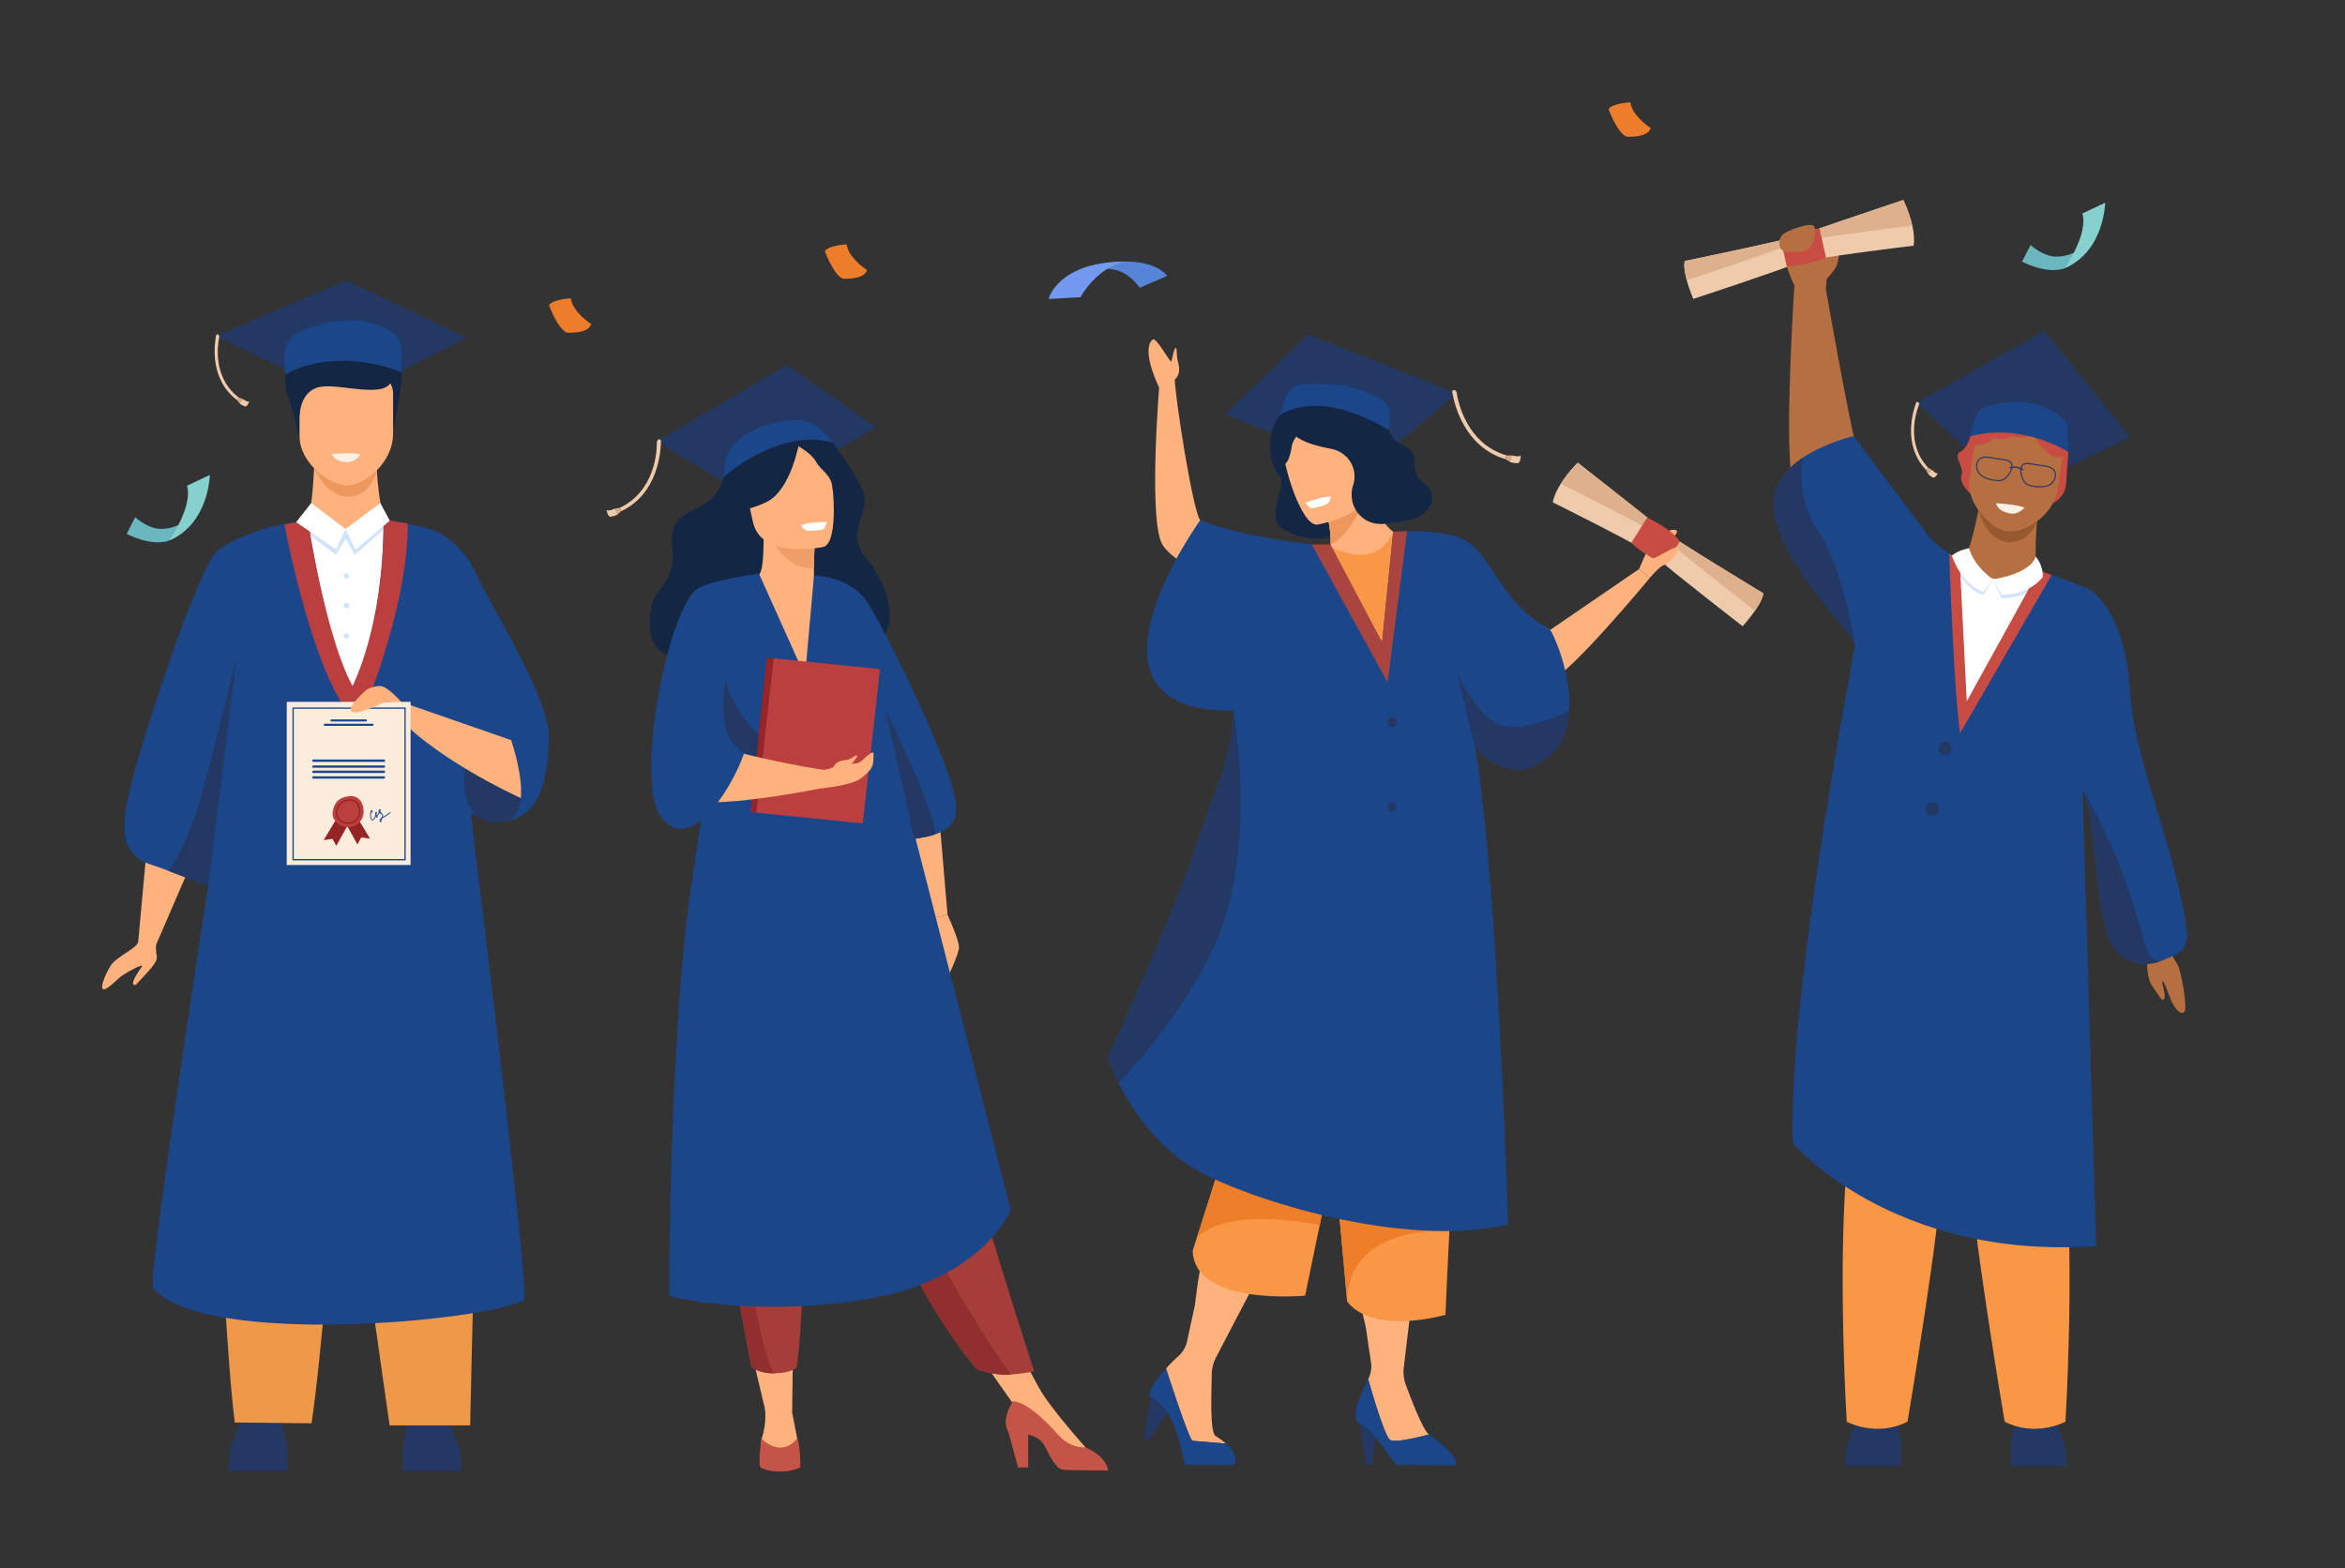 <?xml version="1.0" encoding="utf-8"?>
<!-- Generator: Adobe Illustrator 22.1.0, SVG Export Plug-In . SVG Version: 6.00 Build 0)  -->
<svg version="1.1" id="Слой_1" xmlns="http://www.w3.org/2000/svg" xmlns:xlink="http://www.w3.org/1999/xlink" x="0px" y="0px"
	 viewBox="0 0 1866.19 1248.12" style="enable-background:new 0 0 1866.19 1248.12;" xml:space="preserve">
<rect x="0" y="0" width="1866.19" height="1248.12" fill="#333333" stroke="none"/>
<g>
	<g>
		<g>
			<polygon style="fill:#FFB27D;" points="119.5,645.69 109.96,749.97 124.14,752.18 164.24,659.39 			"/>
			<path style="fill:#FFB27D;" d="M125.98,741.44c0,0-3.29,10.92-1.24,19.05c1.37,5.42-7.06,12.87-16.38,23.17
				c-0.94,1.04-2.68-0.01-2.48-1.39c0.11-0.72,0.33-1.58,0.76-2.56c1.69-3.92,6.53-10.72,6.53-10.72
				c-0.39-1.53-10.32,3.83-15.93,7.54c-3.26,2.16-12.68,12.34-15.19,10.82c-2.51-1.52,1.55-11.31,5.91-18.53
				c4.36-7.21,20.05-13.31,22.01-18.84C111.93,744.44,125.98,741.44,125.98,741.44z"/>
			<polygon style="fill:#233862;" points="171.77,267.5 275.6,223.22 371.33,268.88 275.6,317.46 			"/>
			<g>
				<g>
					<path style="fill:#EFCBAB;" d="M188.57,318.38l1.48-1.96c-20.91-15.73-16.85-42.02-15.59-48.04c0.16-0.77-0.15-1.56-0.79-2.02
						l0,0c-0.64-0.46-1.54-0.1-1.7,0.68C170.59,274.05,166.76,301.97,188.57,318.38z"/>
				</g>
				<polygon style="fill:#D8A987;" points="190.05,316.41 193.17,317.58 190.56,320.92 188.57,318.38 				"/>
				<path style="fill:#EFCBAB;" d="M193.17,317.58c0,0,3.87,2.81,5.23,1.95c0,0-1.26,3.69-3.16,4.07c0,0-3.51-1.18-4.69-2.68
					L193.17,317.58z"/>
			</g>
			<polygon style="fill:#FFB27D;" points="238.87,1058.86 231.83,1088.49 222.48,1127.79 193.27,1127.79 191.53,1090.15 
				190.19,1061.11 			"/>
			<path style="fill:#233862;" d="M181.72,1170.96c0,0,0-14.3,2.04-19.06c2.04-4.76,9.51-24.12,9.51-24.12h29.21
				c0,0,5.43,17.66,5.77,23.44c0.34,5.77,0,19.74,0,19.74H181.72z"/>
			<path style="fill:#233862;" d="M367.18,1170.96c0,0,0-14.3-2.04-19.06c-2.04-4.76-9.51-24.12-9.51-24.12h-29.21
				c0,0-5.43,17.66-5.77,23.44c-0.34,5.77,0,19.74,0,19.74H367.18z"/>
			<path style="fill:#FFB27D;" d="M250.16,368.33c0,0-1.03,31.84-5.1,46.11l-32.26,69.53l71.38,98.83l50.05-127.69l-28.96-40.01
				c0,0-8.74-42.69-4.16-58.49C305.69,340.82,250.16,368.33,250.16,368.33z"/>
			<path style="fill:#ED985F;" d="M249.98,372.73c0-0.01,9.6,23.11,27.69,22.6c18.09-0.51,22.2-20.96,22.2-20.96L249.98,372.73z"/>
			<path style="fill:#132644;" d="M239.19,354.01c0,0-5.84-29.16-9.92-37.99c-4.08-8.83-7.47-48.23,37.7-50.27
				c0,0,17.32,2.04,26.83-3.74c0,0,0,5.77-2.38,7.81c0,0,11.76-7.4,23.99,6.19c12.23,13.59-4.29,64.8-3.27,76.01L239.19,354.01z"/>
			<path style="fill:#FFB27D;" d="M275.6,386.4c-13.11-0.23-37.23-17.68-37.23-39.29v-33.72c0-7.89,5.5-14.35,12.23-14.35h50
				c6.73,0,12.23,6.46,12.23,14.35v31.81C312.83,367.86,290.63,386.66,275.6,386.4z"/>
			<path style="fill:#132644;" d="M238.37,331.39c0,0,0.07-20.26,16.12-23.38c16.05-3.12,51.97,9.88,57.06-4.9
				c5.09-14.77-69.43-14.52-73.18-5.09C234.62,307.45,238.37,331.39,238.37,331.39z"/>
			<path style="fill:#FFFFFF;" d="M245.06,414.43c0,0,29.87,6.71,29.87,6.71l30.19-7.27l7.71,46.34l-33.88,115.35l-37.07-138.22
				L245.06,414.43z"/>
			<polygon style="fill:#D2E3FC;" points="243.59,423.91 267.33,441.63 275.09,428.9 282.29,441.63 307.57,419.61 302.58,413.86 
				274.93,421.14 245.06,419.79 			"/>
			<path style="fill:#EE9849;" d="M367.88,675.46l-71.08,4.44c-0.41-0.67-0.87-0.67-1.38,0.09l-20.91,1.31l-89.13-5.57
				c0,0-22.42,102.32-13.61,238.67c2.81,43.5,9.09,172.32,15.07,217.88l61.09,0.65c7.92-51.52,17.08-180.1,22-202.17
				c2.24-10.03,4.31-19.97,6.25-29.8c1.77,11.2,2.9,20.29,2.88,25.95c-0.04,9.06,2.6,23.48,6.26,40.86
				c5.14,24.48,20.25,137.34,24.76,166.8h64.1c0.77-40.59,4.25-178.49,4.98-220.18C381.11,803.21,367.88,675.46,367.88,675.46z"/>
			<path style="fill:#1C468A;" d="M416.95,1034.95c-32.68,17.13-255.22,37.43-295.11-9.64c-6.79-8.01,88.04-604.17,88.04-604.17
				s6.11-1.76,16.42-3.7c5.26-0.99,11.6-2.02,18.78-2.89c0.08,2.23,15.45,99.05,36.35,136.8c0,0,23.7-52.11,23.85-136.26
				c0-0.42-0.09-0.83-0.14-1.23c4.48,0.48,9.03,1.1,13.59,1.89c1.93,0.33,3.86,0.69,5.79,1.09c7.33,1.47,14.7,3.37,22.04,5.8
				C346.54,422.65,423.76,1031.38,416.95,1034.95z"/>
			<path style="fill:#1C468A;" d="M235.68,415.66c0,0-34.05,261.57-47.11,281.18c-5.47,8.2-13.47,9.54-22.89,7.71
				c-1.8-0.34-3.65-0.8-5.54-1.36l-26.12-10.01l-0.11-0.04c-4.23-1.69-8.5-3.29-12.76-4.61c-26.83-8.31-24.74-30.89-17.52-61.68
				c7.22-30.79,54.52-179.05,70.49-189.51C202.32,418.86,235.68,415.66,235.68,415.66z"/>
			<path style="fill:#FFB27D;" d="M305.12,413.86c-22.43-2.4-43.47-1.31-60.05,0.68c-0.01-0.08-0.01-0.12-0.01-0.12
				S300.64,380.05,305.12,413.86z"/>
			<path style="fill:#BC3F3F;" d="M285.55,575.55c-34.39-25.32-59.26-158.11-59.26-158.11c5.26-0.99,11.6-2.02,18.78-2.89
				c0.08,2.23,14.59,93.72,35.5,131.48c0,0,24.56-46.78,24.7-130.93c0-0.42-0.09-0.83-0.14-1.23c4.48,0.48,9.03,1.1,13.59,1.89
				c1.93,0.33,3.86,0.69,5.79,1.09C324.56,487.72,285.55,575.55,285.55,575.55z"/>
			<path style="fill:#FFF0E6;" d="M263.99,361.41c0,0,15.68-1.57,22.96,0.2c0,0-3.93,6.33-10.29,6.27
				C270.3,367.82,265.51,365.45,263.99,361.41z"/>
			<path style="fill:#1C468A;" d="M226.13,282.93l0.93,15.27c0,0,35.18-23.51,92.89-1.92l-0.8-22.08
				c-0.85-4.31-3.51-8.04-7.31-10.23c-10.82-6.23-36.17-17.78-76.21,1.56C230.01,268.24,226.49,276.71,226.13,282.93z"/>
			<polygon style="fill:#FFFFFF;" points="247.68,400.39 235.68,415.66 267.41,437.33 274.93,421.14 			"/>
			<polygon style="fill:#FFFFFF;" points="302.68,400.39 274.93,421.14 282.89,437.33 310.2,414.47 			"/>
			<path style="fill:#D2E3FC;" d="M274.03,456.93c0.85-0.86,2.24-0.86,3.1,0c0.85,0.85,0.85,2.24,0,3.1c-0.85,0.85-2.24,0.85-3.1,0
				C273.18,459.17,273.18,457.79,274.03,456.93z"/>
			<circle style="fill:#D2E3FC;" cx="275.58" cy="482.04" r="2.19"/>
			<path style="fill:#D2E3FC;" d="M274.03,504.75c0.85-0.85,2.24-0.85,3.1,0c0.85,0.85,0.85,2.24,0,3.1c-0.85,0.85-2.24,0.85-3.1,0
				C273.18,506.99,273.18,505.6,274.03,504.75z"/>
			<path style="fill:#1C468A;" d="M346.54,422.65c0,0,21.39,8.89,32.82,35.09c11.44,26.2,58.9,97.76,57.53,131.28
				s-7.82,64.01-39.73,65.05c-21.9,0.71-44.2-20.72-44.2-52.77C352.97,569.23,346.54,422.65,346.54,422.65z"/>
			<path style="fill:#233862;" d="M414.48,635.27c-0.86,9.04-4.24,16.33-12.33,18.36c-25.58,6.4-36.9-18.29-31.51-42.48
				c0.18-0.8,0.38-1.58,0.62-2.32c5.46-17.68,25.11-20.39,32.36-20.78c1.7-0.09,2.72-0.06,2.72-0.06s0.14,0.4,0.4,1.15
				C408.58,594.54,416.12,618.07,414.48,635.27z"/>
			<path style="fill:#FFB27D;" d="M414.48,635.27c0,0-74.58-33.57-104.1-72.11c-2.18-2.85,3.41-6.32,3.41-6.32l89.83,31.2l3.13,1.08
				C408.58,594.54,416.12,618.07,414.48,635.27z"/>
			<g>
				<rect x="228.2" y="558.66" style="fill:#FCECDB;" width="98.54" height="129.86"/>
				<g>
					<polygon style="fill:#932424;" points="268.7,650.2 257.61,668.71 264.62,667.71 267.62,673.29 277.04,656.26 					"/>
					<polygon style="fill:#932424;" points="283.38,649.05 294.46,667.57 287.45,666.57 284.45,672.14 275.04,655.12 					"/>
					<path style="fill:#BC3F3F;" d="M264.79,646.12c1.24-8.1,5.58-11.28,12.3-12.3c8.77-1.34,12.3,5.51,12.3,12.3
						c0,6.79-5.51,12.3-12.3,12.3C270.3,658.42,263.76,652.83,264.79,646.12z"/>
					<g>
						<path style="fill:#932424;" d="M277.08,655.91c-2.97,0-5.99-1.38-7.89-3.59c-1.58-1.84-2.26-4.08-1.91-6.31l0,0
							c0.89-5.84,3.89-8.83,9.72-9.72c2.73-0.42,5,0.13,6.73,1.62c2.01,1.73,3.17,4.71,3.17,8.18
							C286.89,651.51,282.49,655.91,277.08,655.91z M278.68,637.3c-0.49,0-0.99,0.04-1.52,0.12c-5.32,0.81-7.94,3.43-8.76,8.76l0,0
							c-0.29,1.89,0.3,3.81,1.65,5.39c1.69,1.97,4.38,3.2,7.02,3.2c4.78,0,8.67-3.89,8.67-8.67c0-3.14-1.01-5.8-2.77-7.32
							C281.83,637.8,280.39,637.3,278.68,637.3z"/>
					</g>
				</g>
				<g>
					<path style="fill:#1C468A;" d="M291.19,574.29h-27.43c-0.45,0-0.83-0.37-0.83-0.83l0,0c0-0.45,0.37-0.83,0.83-0.83h27.43
						c0.45,0,0.83,0.37,0.83,0.83l0,0C292.01,573.92,291.64,574.29,291.19,574.29z"/>
					<path style="fill:#1C468A;" d="M296.51,577.75h-38.07c-0.45,0-0.83-0.37-0.83-0.83l0,0c0-0.45,0.37-0.83,0.83-0.83h38.07
						c0.45,0,0.83,0.37,0.83,0.83l0,0C297.34,577.38,296.96,577.75,296.51,577.75z"/>
				</g>
				<g>
					<path style="fill:#1C468A;" d="M305.55,606.42H249.4c-0.52,0-0.94-0.42-0.94-0.94l0,0c0-0.52,0.42-0.94,0.94-0.94h56.16
						c0.52,0,0.94,0.42,0.94,0.94l0,0C306.5,605.99,306.07,606.42,305.55,606.42z"/>
					<path style="fill:#1C468A;" d="M305.55,611.14H249.4c-0.52,0-0.94-0.42-0.94-0.94l0,0c0-0.52,0.42-0.94,0.94-0.94h56.16
						c0.52,0,0.94,0.42,0.94,0.94l0,0C306.5,610.72,306.07,611.14,305.55,611.14z"/>
					<path style="fill:#1C468A;" d="M305.55,615.27H249.4c-0.52,0-0.94-0.42-0.94-0.94l0,0c0-0.52,0.42-0.94,0.94-0.94h56.16
						c0.52,0,0.94,0.42,0.94,0.94l0,0C306.5,614.84,306.07,615.27,305.55,615.27z"/>
					<path style="fill:#1C468A;" d="M305.55,619.79H249.4c-0.52,0-0.94-0.42-0.94-0.94l0,0c0-0.52,0.42-0.94,0.94-0.94h56.16
						c0.52,0,0.94,0.42,0.94,0.94l0,0C306.5,619.36,306.07,619.79,305.55,619.79z"/>
				</g>
				<path style="fill:#1C468A;" d="M310.28,646.58c-1.77,1.47-3.67,2.69-5.66,3.81c0.17-0.53,0.31-1.08,0.28-1.57
					c-0.04-0.67-0.57-0.97-1.11-1.25c-0.13-0.07-0.26-0.14-0.38-0.22c0.21-0.2,0.32-0.49,0.18-0.8c-0.23-0.51-0.86-0.43-1.08,0.04
					c-0.04,0.09-0.06,0.17-0.07,0.26c-0.09-0.05-0.15-0.1-0.21-0.16c0.33-0.61,0.64-1.24,0.92-1.87c0.06-0.14-0.02-0.31-0.13-0.4
					c-0.47-0.36-1.12-0.24-1.5,0.21c-0.45,0.53-0.34,1.34-0.12,1.94c0.02,0.04,0.03,0.08,0.05,0.13c-0.42,0.75-0.87,1.49-1.36,2.2
					c-0.05-0.05-0.09-0.09-0.14-0.14c-0.13-0.12-0.26-0.28-0.38-0.46c0.22-0.58,0.37-1.19,0.42-1.83c0.02-0.28-0.26-0.42-0.5-0.34
					c-0.66,0.24-1.01,0.91-0.92,1.59c0.03,0.24,0.11,0.46,0.21,0.67c-0.15,0.32-0.32,0.62-0.53,0.92c-0.13,0.19-0.04,0.39,0.12,0.48
					c-0.21,0.71-0.5,1.45-1,1.96c-0.4,0.42-1.16,0.74-1.65,0.24c-0.31-0.32-0.35-0.85-0.39-1.26c-0.1-1.03-0.18-2.1-0.14-3.14
					c0.02-0.49,0.07-0.99,0.24-1.45c0.1-0.29,0.25-0.73,0.39-0.23c0.07,0.24-0.03,0.62-0.05,0.87c-0.04,0.44,0.64,0.49,0.69,0.05
					c0.05-0.52,0.28-1.61-0.3-1.93c-0.49-0.27-0.94,0.12-1.16,0.52c-0.81,1.46-0.49,3.46-0.37,5.04c0.1,1.26,0.57,2.81,2.18,2.41
					c1.52-0.38,2.08-2.29,2.42-3.61c0.02-0.08,0.02-0.16-0.01-0.22c0.01-0.01,0.01-0.02,0.02-0.03c0.06,0.06,0.13,0.13,0.19,0.19
					c0.09,0.08,0.17,0.16,0.26,0.25c-0.16,0.22-0.32,0.44-0.49,0.66c-0.09,0.12-0.07,0.31,0.03,0.42c0.51,0.61,1.43,0.16,1.41-0.6
					c0-0.17-0.05-0.33-0.12-0.47c0.48-0.69,0.93-1.4,1.34-2.13c0.22,0.21,0.49,0.35,0.83,0.33c0.02,0,0.05,0,0.07-0.01
					c0.18,0.19,0.4,0.34,0.6,0.46c0.2,0.11,0.42,0.18,0.6,0.32c0.33,0.27,0.23,0.57,0.16,0.95c-0.09,0.5-0.25,1-0.4,1.49
					c-0.69,0.4-1.38,0.9-1.61,1.7c-0.21,0.73-0.02,1.5,0.6,1.95c0.19,0.14,0.44,0.03,0.52-0.17c0.39-0.96,0.75-1.94,1.05-2.94
					c0.01-0.03,0.02-0.06,0.03-0.09c0.61-0.35,1.25-0.66,1.86-1.01c1.61-0.95,3.13-2.04,4.57-3.23
					C311.08,646.81,310.62,646.3,310.28,646.58z M301.9,645.66c-0.01-0.28,0.14-0.78,0.46-0.77c-0.14,0.31-0.29,0.62-0.45,0.92
					C301.91,645.76,301.91,645.71,301.9,645.66z M302.78,653.63c-0.29-0.54,0.13-1.21,0.6-1.66
					C303.19,652.53,302.99,653.08,302.78,653.63z"/>
				<g>
					<path style="fill:#1C468A;" d="M322.87,684.81h-90.12V563.16h90.12V684.81z M233.79,683.78h88.05V564.19h-88.05V683.78z"/>
				</g>
			</g>
			<path style="fill:#FFB27D;" d="M292.01,548.78c0,0-18.15,15.6-11.62,17.95c6.54,2.35,24.08-8.06,27.52-8.06
				c3.44,0,11.35,0,11.35,0s-11.21-12.98-17.13-12.64C296.22,546.37,292.01,548.78,292.01,548.78z"/>
			<path style="fill:#233862;" d="M188.57,521.08l-22.89,183.46c-1.8-0.34-3.65-0.8-5.54-1.36l-26.12-10.01l-0.11-0.04
				c0,0,8.05-8.33,18.97-37.22C163.79,627.01,188.57,521.08,188.57,521.08z"/>
		</g>
		<g>
			<path style="fill:#FFB27D;" d="M754.04,728.14c0,0,9.63,20.81,9.11,26.48c-0.52,5.67-9.11,23.73-9.11,23.73l-10.39-47.79
				L754.04,728.14z"/>
			<polygon style="fill:#FFB27D;" points="746.48,638.69 754.04,728.14 743.65,730.56 716.21,649.44 			"/>
			<polygon style="fill:#233862;" points="522.87,351.38 626.17,290.41 697.13,340.14 598.83,397.45 			"/>
			<path style="fill:#132644;" d="M575.94,379.49c0,0-2.64,15.02-17.09,22.76c-14.45,7.74-26.83,10.01-23.73,34.93
				c3.1,24.92-13.93,30.6-17.03,47.1c-3.1,16.51-2.71,46.68,38.69,37.66c41.41-9.02,136.23-2.58,146.54-15.99
				c10.3-13.41,3.08-41.27-14.46-62.43c-17.54-21.15,5.67-34.99-2.58-53.61c-8.25-18.62-24.09-37.78-24.09-37.78
				S594.06,339.19,575.94,379.49z"/>
			<polygon style="fill:#FFB27D;" points="595.5,1065.62 609.48,1124.47 630.4,1124.35 631.17,1065.62 			"/>
			<polygon style="fill:#FFB27D;" points="771.55,1068.13 811.31,1124.47 826.8,1104.57 802.87,1060.38 			"/>
			<path style="fill:#FFB27D;" d="M650.48,472.56c0.14,0.06-2.56,65.52-13.78,65.63c-2.35,0.02-19.7-45.83-21.91-46.43
				c-12-3.27-13.69-32.63-13.52-32.67c5.08-1.01,6.55-7.99,6.44-38l2.3,0.45l38.62,7.65c0,0-0.88,12.16-0.9,23.61
				C647.69,462.41,648.28,471.53,650.48,472.56z"/>
			<g>
				<g>
					<path style="fill:#EFCBAB;" d="M494.46,406.89l-1.26-2.64c28.1-13.37,29.61-44.98,29.57-52.28c0-0.94,0.55-1.78,1.4-2.16l0,0
						c0.86-0.38,1.82,0.25,1.82,1.19C525.93,359.5,523.77,392.95,494.46,406.89z"/>
				</g>
				<polygon style="fill:#D8A987;" points="493.2,404.25 489.28,404.87 491.53,409.39 494.46,406.89 				"/>
				<path style="fill:#EFCBAB;" d="M489.28,404.87c0,0-5.18,2.36-6.56,1.03c0,0,0.6,4.59,2.71,5.5c0,0,4.37-0.54,6.1-2.01
					L489.28,404.87z"/>
			</g>
			<path style="fill:#EF9E67;" d="M648.62,429.19c0,0-0.88,12.16-0.9,23.61c-21.61-0.61-33.04-20.33-37.72-31.25L648.62,429.19z"/>
			<path style="fill:#132644;" d="M602.05,422.9c0,0-14.64-15.31-20.33-29.77c-4.06-10.33-6.61-51.12,34.44-53.45
				c0,0,11.82-1.19,24.19,3.97c9.84,4.1,24.89,14.21,17.89,51.67l-1.27,12.43L602.05,422.9z"/>
			<path style="fill:#A53D38;" d="M823.08,1091.7c0,0-10.27,1.77-18.69,2.41c-1.87,0.14-3.65,0.23-5.2,0.23
				c-4.06,0-11.37-1.53-16.28-2.67l-0.37-0.08c-2.16-0.51-3.8-0.93-4.41-1.09l-0.26-0.07c0,0-51.19-56.99-79.9-148.35
				c-0.67-2.13-1.38-4.28-2.12-6.45c-15.72-45.82-48.3-103.33-65.46-155.4c-2.73-8.29-5.19-16.1-7.38-23.48
				c-0.71-2.36-1.39-4.69-2.05-6.97c-12.65-43.96-16.31-72.82-19.69-103.66l103.22,26.26C704.47,672.39,747.81,860.25,823.08,1091.7
				z"/>
			<path style="fill:#FFB27D;" d="M655.38,435.3c0,0-49.96,10.93-56.29-20.29c-6.33-31.22-17.04-50.83,14.59-59.13
				c31.63-8.3,40.26,2.35,44.91,12.26C663.24,378.05,668.22,431.65,655.38,435.3z"/>
			<path style="fill:#132644;" d="M636.36,350.52c0,0-6.34,39.4-26.31,49.06c-19.97,9.66-30.25,5.86-30.25,5.86
				s13.57-16.09,12.41-39.17C592.21,366.27,622.5,335.17,636.36,350.52z"/>
			<path style="fill:#132644;" d="M633.56,354.18c0,0,11.9,6.11,16,13.56c4.1,7.45,12.63,10.09,13.18,22.07
				c0,0,5.32-26.98-9.14-38.73C638.27,338.63,633.56,354.18,633.56,354.18z"/>
			<path style="fill:#FFB27D;" d="M608.77,1121.18c0,0,1.69,11.66-2.67,24.13c0,0-3.43,15.61,11.95,15.9
				c15.37,0.29,19.14-1.16,17.4-10.73c-1.74-9.57-5.05-26.12-5.05-26.12L608.77,1121.18z"/>
			<path style="fill:#C45446;" d="M606.11,1145.3c0,0-2.85,14.74-1.11,22.57c0,0,4.64,3.48,15.81,3.48c10.59,0,16.1-3.48,16.1-3.48
				s0.33-16.15-2.5-22.97C634.4,1144.91,623.51,1161.26,606.11,1145.3z"/>
			<path style="fill:#FFB27D;" d="M863.84,1152.03c0,0-28.34-31.46-37.04-47.46l-21.07,10.8l47.11,44.24l11.02-1.45L863.84,1152.03z
				"/>
			<path style="fill:#C45446;" d="M881.84,1170.47c0,0-30.45,0-35.67-0.58c-5.22-0.57-9.42-8.12-15.08-19.43
				c-2.31-4.63-7.51-7.18-12.83-8.58v26.2h-8.05l-7.61-27.84c-5.02-9.22-0.4-17.58,3.13-24.87c4.11-0.01,15.16,2.8,36.09,26.39
				c6.88,7.74,14.48,10.51,22.02,10.28c0.1,0.07,0.21,0.12,0.31,0.17C881.56,1160.03,881.84,1170.47,881.84,1170.47z"/>
			<path style="fill:#912F2F;" d="M804.38,1094.11c-1.87,0.14-3.65,0.23-5.2,0.23c-4.06,0-11.37-1.53-16.28-2.67l-0.37-0.08
				l-4.41-1.09l-0.26-0.07c0,0-51.19-56.99-79.9-148.35c-0.67-2.13-1.38-4.28-2.12-6.45c-15.72-45.82-48.3-103.33-65.46-155.4
				c-2.73-8.29-5.19-16.1-7.38-23.48c-0.71-2.36-1.39-4.69-2.05-6.97l18.25-13.86c0,0,54.81,88.75,71.78,172.27
				C725.04,977.42,785.59,1067.18,804.38,1094.11z"/>
			<path style="fill:#A53D38;" d="M641.11,915.98c0.31,40.61-1.75,133.99-7.03,172.65c0,0-5.02,4.44-17.46,4.49
				c-12.74,0.05-18.43-4.65-18.43-4.65c-13.27-67.21-22.71-122.83-29.59-170.76c-5.64-39.33-10.65-73.05-14.5-102.07
				c-3.42-25.72,18.17-95.37,18.17-95.37l81.02-7.9C651.93,783.54,640.93,892.38,641.11,915.98z"/>
			<path style="fill:#912F2F;" d="M616.62,1093.12c-10.84,0.63-18.43-4.65-18.43-4.65c-13.27-67.21-22.71-122.83-29.59-170.76
				c-5.64-39.33-10.65-73.05-14.5-102.07c-3.42-25.72,18.17-95.37,18.17-95.37l27.46,17.57c0,0-38.96,35.44-29.39,102.44
				C579.91,907.28,603.3,1083.64,616.62,1093.12z"/>
			<path style="fill:#1C468A;" d="M744.23,664.17c-5.06,1.7-10.77,2.7-16.41,3.52c-8.98,1.31-17.75,2.16-23.35,4.69
				c-16.55,7.51-56.7-214.16-56.7-214.16s29.22,0.28,42.64,21.42c13.41,21.14,65.62,125.58,70.26,159.05
				C762.76,653.74,754.95,660.55,744.23,664.17z"/>
			<path style="fill:#1C468A;" d="M804.38,963.13c0,0-2.68,6.71-10.05,16.12c-3.66,4.69-8.49,10.04-14.72,15.57
				c-16.42,14.53-42.58,30.25-82.99,38.05c-2.15,0.41-4.32,0.8-6.55,1.18c-12.18,2.01-23.88,3.46-35.02,4.44
				c-22.66,1.99-43.04,2.09-60.36,1.29c-11.87-0.55-22.3-1.53-31.06-2.62c-19.79-2.47-31.08-5.51-31.08-5.51s0-200.32,16.51-319.28
				c9.14-65.87,39.8-253.24,39.8-253.24l15.24-2.34l36.54,81.4l7.15-79.97l16.61,5.33c8.16,2.62,14.39,9.27,16.49,17.57
				L804.38,963.13z"/>
			<g>
				<polygon style="fill:#BC3F3F;" points="686.6,655.43 601.82,646.84 615.57,524 700.34,532.6 				"/>
				<polygon style="fill:#9B2323;" points="615.57,524 610.13,523.59 597.35,646.33 601.82,646.84 				"/>
			</g>
			<path style="fill:#FFB27D;" d="M544.46,587.3c0,0,59.52,18.19,116.41,26.32c0,0,18.77,8.12,9.96,10.34
				c-2.26,0.57-116.18,25.41-133.07,9.29L544.46,587.3z"/>
			<path style="fill:#1C468A;" d="M603.94,456.79c0,0-44.53,5.39-52.03,14.38c-23.69,28.43-45.17,149.83-26.6,177.86
				c22.18,33.48,56.36-19.06,67.07-50.02C597.94,582.96,606.99,485.98,603.94,456.79z"/>
			<path style="fill:#FFB27D;" d="M655.26,612.8c0,0,7-0.65,8.32-2.89c2.65-4.47,6.85-4.41,10.35-5c3.5-0.59,7.43-4.42,8.12-3.65
				c0.7,0.77-2.58,4.99-4.41,6.57c0,0,3.75,0.23,6.24-0.96c2.48-1.18,11.21-11.14,11.25-6.85c0.1,10.32-0.7,11.97-9.54,19.26
				c-7.26,5.99-31.89,8.22-31.89,8.22L655.26,612.8z"/>
			<path style="fill:#233862;" d="M603.82,584.63l-1.73,17.44c-2.75-0.59-5.96-1.56-9.7-3.05c-24.42-9.77-14.79-58.32-14.79-58.32
				C581.41,560.11,593.64,575.11,603.82,584.63z"/>
			<path style="fill:#1C468A;" d="M662.19,352.13c0,0-36.11-13.71-86.26,27.36l1.03-9.38c0.92-8.39,5.24-16.05,12.01-21.07
				c7.64-5.67,19.82-11.91,38.12-14.5c12.57-1.77,25.09,3.59,32.47,13.93L662.19,352.13z"/>
			<path style="fill:#233862;" d="M744.23,664.17c-5.06,1.7-10.77,2.7-16.41,3.52l-23.43-103.4
				C704.39,564.29,743.82,643.77,744.23,664.17z"/>
			<path style="fill:#FFFFFF;" d="M637.49,418.14c0,0,2.31,4.44,5.68,4.47c3.38,0.02,12-0.84,12.62-1.63
				c0.62-0.79,2.26-5.5,2.26-5.5S643.88,415.23,637.49,418.14z"/>
		</g>
		<g>
			<path style="fill:#B56F40;" d="M1449.85,225.76c0,0,9.56-8.62,11.89-14.66c2.33-6.04,2.06-16.19,2.06-22.77
				c0,0-2.88-1.01-3.59,2.13c-0.7,3.14-1.99,10.4-4.64,11.86c-2.65,1.46-8.59,1.29-9.97,8.78
				C1444.23,218.59,1449.85,225.76,1449.85,225.76z"/>
			<path style="fill:#B56F40;" d="M1427.99,227.21c0,0-8.69-17.79-6.93-23.58c1.75-5.79,28.46-12.14,31.97-9.41
				c3.52,2.73,0,35.97,0,35.97L1427.99,227.21z"/>
			<path style="fill:#B56F40;" d="M1708.91,763.09c0,0-1.28,14.68,3.83,21.71c5.11,7.02,7.88,13.41,9.58,10.21
				c1.7-3.19-2.77-14.26-1.28-14.05c1.49,0.21,5.62,13.2,7.71,17.24c2.08,4.04,6.55,10.43,9.53,7.24
				c2.98-3.19-2.77-33.41-5.11-37.24c-2.34-3.83-7.24-12.34-7.24-12.34L1708.91,763.09z"/>
			<polygon style="fill:#233862;" points="1525.35,320.44 1626.97,263.29 1695.24,347.88 1602.21,393.02 			"/>
			<path style="fill:#C94C43;" d="M1568.02,347.39c0,0-2.13,9.12-8.08,12.36c-5.96,3.24,3.41,12.01,1.06,18.48
				c-2.34,6.47,7.11,14.79,7.11,14.79l65.63,7.56c0,0,9.62-4.17,10.47-15.45c0.85-11.28,1.86-25.37,1.86-25.37l-28.67-21.88
				l-41.29,1.95L1568.02,347.39z"/>
			<g>
				<path style="fill:#EFCBAB;" d="M1347.51,237.96c0,0-3.03-7.12-5.15-14.88c-0.95-3.57-1.74-7.26-1.93-10.47
					c-0.11-1.82-0.04-3.46,0.3-4.84c0,0,84.6-17.48,92.9-20.85c8.3-3.37,81.07-27.75,81.07-27.75s2.49,5.06,4.8,11.97
					c0.85,2.57,1.68,5.42,2.34,8.34c1.21,5.4,1.85,11.13,1.03,16.1c0,0-85.72,10.18-94.6,14.44
					C1419.4,214.28,1347.51,237.96,1347.51,237.96z"/>
				<path style="fill:#DDB08E;" d="M1342.36,223.08c-0.95-3.57-1.74-7.26-1.93-10.47c-0.11-1.82-0.04-3.46,0.3-4.84
					c0,0,84.6-17.48,92.9-20.85c8.3-3.37,81.07-27.75,81.07-27.75s2.49,5.06,4.8,11.97c0.85,2.57,1.68,5.42,2.34,8.34
					c-24.14,2.96-89.61,11.3-97.75,15.19C1416.2,198.47,1363.95,215.93,1342.36,223.08z"/>
				<path style="fill:#C94C43;" d="M1448,181.79c0,0-22.58,2.19-30.76,9.44l4.78,21.3c0,0,20.75-2.11,31.17-7.6L1448,181.79z"/>
			</g>
			<path style="fill:#233862;" d="M1468.52,1166.94c0,0,0-13.59,1.94-18.1c1.94-4.52,9.04-22.91,9.04-22.91h27.75
				c0,0,5.16,16.78,5.49,22.27c0.32,5.49,0,18.75,0,18.75H1468.52z"/>
			<path style="fill:#233862;" d="M1644.72,1166.94c0,0,0-13.59-1.94-18.1c-1.94-4.52-9.04-22.91-9.04-22.91H1606
				c0,0-5.16,16.78-5.49,22.27c-0.32,5.49,0,18.75,0,18.75H1644.72z"/>
			<path style="fill:#B56F40;" d="M1575.3,402.14c0,0-5.57,29.75-11.46,42.56l-33.54,16.47l46.94,92.8l64.45-58.19l-21.41-41.75
				c0,0-2.04-41.35,4.55-55.52C1631.42,384.32,1575.3,402.14,1575.3,402.14z"/>
			<path style="fill:#99592E;" d="M1574.5,406.24c0-0.01,5.68,23.09,22.73,25.23c17.06,2.13,23.88-16.48,23.88-16.48L1574.5,406.24z
				"/>
			<path style="fill:#B56F40;" d="M1596.58,422.78c-12.27-2.11-32.4-21.98-29.28-42.27l4.87-31.67c1.14-7.41,7.24-12.68,13.55-11.71
				l46.95,7.22c6.31,0.97,10.55,7.83,9.41,15.24l-4.6,29.87C1634.22,410.75,1610.66,425.2,1596.58,422.78z"/>
			<path style="fill:#F99746;" d="M1472,696.43c-0.09-3.7,4.83,147.2-2.41,232.87c-7.14,84.61,0.05,202.33,0.05,202.33
				s23.22,12.8,48.39,0c0,0,27.6-163.44,27.43-202.33c-0.19-41.42,30.05-226.4,30.05-226.4L1472,696.43z"/>
			<path style="fill:#F99746;" d="M1643.72,1131.62c0,0-23.21,12.81-48.38,0c0,0-27.6-163.43-27.43-202.33
				c0.08-17.49-5.27-60.6-11.47-104.55c-8.49-60.13-18.58-121.84-18.58-121.84l107.53-6.72c0,0-8.87,148.52-1.61,233.12
				C1651.04,1013.89,1643.72,1131.62,1643.72,1131.62z"/>
			<g>
				<g>
					<path style="fill:#2C3A64;" d="M1586.51,382.65c-4.58-0.71-13.6-3.13-13.98-11.35c-0.12-2.49,0.67-4.56,2.27-6
						c1.76-1.58,4.37-2.25,7.15-1.82l14.09,2.17c2.68,0.41,4.43,1.47,5.21,3.15c1.31,2.82-0.59,6.46-1.46,7.89
						c-3,4.9-6.4,6.89-10.69,6.24C1588.91,382.92,1587.92,382.87,1586.51,382.65z M1581.8,364.41c-2.5-0.38-4.83,0.19-6.38,1.59
						c-1.38,1.24-2.06,3.06-1.96,5.26c0.2,4.21,2.86,7.3,7.93,9.17c3.86,1.42,7.72,1.57,7.76,1.57l0.05,0.01
						c3.88,0.6,6.99-1.24,9.77-5.79c0.62-1.02,2.56-4.53,1.41-7.01c-0.64-1.37-2.15-2.25-4.5-2.61L1581.8,364.41z"/>
				</g>
				<g>
					<path style="fill:#2C3A64;" d="M1619.01,387.65c-1.42-0.22-2.38-0.46-2.56-0.51c-4.29-0.67-6.93-3.58-8.32-9.16
						c-0.41-1.63-1.12-5.67,0.97-7.97c1.25-1.36,3.24-1.85,5.92-1.43l14.09,2.17c2.78,0.43,5.07,1.84,6.27,3.88
						c1.09,1.85,1.22,4.07,0.36,6.4C1632.92,388.75,1623.59,388.36,1619.01,387.65z M1614.89,369.51c-2.35-0.36-4.06,0.02-5.08,1.14
						c-1.84,2.02-1.05,5.95-0.76,7.11c1.29,5.18,3.7,7.87,7.58,8.46l0.05,0.01c0.04,0.01,3.77,1.04,7.87,0.84
						c5.4-0.26,8.87-2.4,10.32-6.36c0.76-2.06,0.66-4-0.29-5.6c-1.06-1.8-3.1-3.05-5.6-3.43L1614.89,369.51z"/>
				</g>
				<g>
					<path style="fill:#2C3A64;" d="M1599.48,372.86c-0.21-0.03-0.39-0.18-0.46-0.4c-0.08-0.3,0.09-0.61,0.39-0.69
						c0.25-0.07,6.16-1.69,10.65,1.65c0.25,0.19,0.3,0.54,0.11,0.78c-0.18,0.25-0.54,0.3-0.79,0.12c-4.06-3.02-9.62-1.49-9.68-1.47
						C1599.64,372.86,1599.56,372.87,1599.48,372.86z"/>
				</g>
			</g>
			<path style="fill:#FFFFFF;" d="M1587.07,461.1l-31.76-13.76c0,0-16.42,130.6,5.5,138.69c0,0,62.55-111.09,58.3-125.35
				L1587.07,461.1z"/>
			<path style="fill:#D2E3FC;" d="M1566.98,439.06c0,0-8.95,1.54-13.63,6.01c0,0,6.81,22.13,24.9,28.73l7.76-12.7
				C1586.01,461.1,1571.25,454.13,1566.98,439.06z"/>
			<path style="fill:#D2E3FC;" d="M1586.01,461.1c0,0,29.59-1.14,34-15.39c0,0,5.91,6.17,5.69,16.17c0,0-9.36,14.14-32.77,14.3
				L1586.01,461.1z"/>
			<path style="fill:#FFF0E6;" d="M1588.47,400.58c0,0,15.74,0.7,22.69,3.49c0,0-4.8,5.7-11.09,4.73
				C1593.79,407.83,1589.39,404.8,1588.47,400.58z"/>
			<path style="fill:#B56F40;" d="M1477,354.19c-14.28,9-33.78,21.19-49.7,30.83c-0.78-2.69-1.36-5.13-1.69-7.26
				c-5.27-33.66,2.39-150.55,2.39-150.55s5.31-2.67,10.79-3.13c10.36-0.85,14.26,6.1,14.26,6.1S1471.08,333.02,1477,354.19z"/>
			<path style="fill:#1C468A;" d="M1729.87,760.73l-10.77,4.48c-17.22,6.13-35.8-2.14-41.44-19.53
				c-7.58-23.44-8.37-48.69-11.18-69.47c-1.38-10.22-2.98-31.29-9.17-47.7c-0.01-0.01-0.01-0.02-0.01-0.02l10.82,363.33
				c-162.16,11.49-241.27-81.72-241.27-81.72c-4.19-98.36,35.11-319.99,49.44-396.8c-6.91-15.6-55.96-60.39-64.16-104.37
				c-3.81-20.42,8.12-34.87,22.61-44.62c18.23-12.29,40.51-17.14,40.51-17.14l52.41,70.06c2.23,2.52,3.8,4.5,4.41,5.75
				c4.04,8.23,25.03,21.9,25.03,21.9c-0.06,0.43,2.26,118.12,6.53,121.87c6.17-2.34,47.53-85.13,56.66-112.72
				c13.17,3.62,27.38,8.53,42.37,15.14c0,0,28.38,15.15,32.4,81.18c3.41,55.99,37.62,127.45,45.38,192.39
				C1741.36,750.4,1737.03,757.77,1729.87,760.73z"/>
			<path style="fill:#C94C43;" d="M1551.22,440.8c0,0,3.83,114.11,8.72,142.67l72.77-125.74l-10.03-3.71l-57.51,104.2l-5.68-113.36
				L1551.22,440.8z"/>
			<path style="fill:#FFFFFF;" d="M1566.98,436.37c0,0-8.95,1.54-13.63,6.01c0,0,6.81,22.13,24.9,28.73l7.76-10
				C1586.01,461.1,1571.25,451.43,1566.98,436.37z"/>
			<path style="fill:#FFFFFF;" d="M1586.01,461.1c0,0,29.59-3.83,34-18.09c0,0,5.91,6.17,5.69,16.17c0,0-9.36,14.14-32.77,14.3
				L1586.01,461.1z"/>
			<circle style="fill:#233862;" cx="1547.97" cy="595.66" r="5.38"/>
			<path style="fill:#233862;" d="M1532.48,644.07c0-2.97,2.41-5.38,5.38-5.38c2.97,0,5.38,2.41,5.38,5.38
				c0,2.97-2.41,5.37-5.38,5.37C1534.89,649.44,1532.48,647.03,1532.48,644.07z"/>
			<g>
				<g>
					<path style="fill:#EFCBAB;" d="M1532.71,374l1.79-1.69c-18-18.99-9.63-44.24-7.39-49.96c0.29-0.73,0.11-1.56-0.45-2.12l0,0
						c-0.56-0.56-1.51-0.35-1.79,0.39C1522.34,327.3,1513.93,354.2,1532.71,374z"/>
				</g>
				<polygon style="fill:#D8A987;" points="1534.49,372.31 1537.38,373.98 1534.25,376.84 1532.71,374 				"/>
				<path style="fill:#EFCBAB;" d="M1537.38,373.98c0,0,3.35,3.41,4.84,2.79c0,0-1.86,3.42-3.79,3.49c0,0-3.27-1.74-4.18-3.42
					L1537.38,373.98z"/>
			</g>
			<path style="fill:#C94C43;" d="M1569.67,354.27c0,0,12.6,0.85,16.33-5.53c0,0,10.24,2.55,14.75-1.28c0,0,15.79,3.19,16.22-3.19
				c0,0,12.07,24.15,25.29,19.1c13.23-5.05-21.16-29.53-21.16-29.53l-45,6L1569.67,354.27z"/>
			<path style="fill:#1C468A;" d="M1570.6,336.18l-2.58,11.22c0,0,35.15-12.48,78.05,12.36l-0.5-18.07
				c-0.1-3.53-1.71-6.85-4.43-9.09c-7.76-6.39-26.32-18.94-60.68-8.95C1575.64,325.04,1571.72,331.29,1570.6,336.18z"/>
			<path style="fill:#B56F40;" d="M1417,197.81c-0.12-0.69-2.44-5.53,0.73-10.02c3.17-4.49,23.99-11.36,25.93-7.73
				c1.94,3.63,0.71,16.23-5.98,19.02C1430.99,201.87,1417.51,200.62,1417,197.81z"/>
			<path style="fill:#233862;" d="M1476.29,513.28c-6.91-15.6-55.96-60.39-64.16-104.37c-3.81-20.42,8.12-34.87,22.61-44.62
				c0,0-6.79,30.88,12.47,58.75C1466.48,450.92,1476.29,513.28,1476.29,513.28z"/>
			<path style="fill:#233862;" d="M1719.1,765.21c-17.22,6.13-35.8-2.14-41.44-19.53c-7.58-23.44-8.37-48.69-11.18-69.47
				c-1.38-10.22-2.98-31.29-9.17-47.7c0.58,0.91,19.24,30.4,36,78.14C1710.34,755.14,1705.02,762.22,1719.1,765.21z"/>
		</g>
		<g>
			<path style="fill:#FFB27D;" d="M1083.51,877.57c6.49-10.17-48.19-122.62-18.84-185.24c3.65-7.8,71.81,3.86,71.81,3.86
				s13.94,158.12,6.11,199.97c-5.53,29.56-16.37,116.8-22.24,165.46c-0.02,0.16-0.04,0.31-0.06,0.46
				c-1.4,11.57-2.52,20.92-3.2,26.74c-0.53,4.39-0.01,8.84,1.51,13c4.35,11.9,13.78,36.53,18.5,39.93c0,0-25.79,7.38-30.74,4.48
				c-4.95-2.88-17.54-48.35-17.54-48.35c2.19-4.22,2.96-9.04,2.23-13.74c-0.98-6.19-2.46-15.9-4.14-27.84c0,0,0,0,0,0.01
				c0,0,0,0,0,0C1064.67,966.31,1068.01,901.87,1083.51,877.57z"/>
			<path style="fill:#FFB27D;" d="M937.84,1079.37c3.55-3.18,5.98-7.4,6.95-12.07c1.27-6.14,3.32-15.75,5.98-27.51l0,0
				c11-92.05,36.9-151.15,59.98-168.4c9.66-7.22-1.75-131.74,47.83-179.94c6.17-6.01,65.81,28.98,65.81,28.98
				s-42.84,152.85-64.95,189.23c-15.62,25.7-56.58,103.48-79.27,146.93c0,0,0,0,0,0c0,0,0.01,0,0.01,0
				c-5.51,10.51-9.93,19.03-12.66,24.29c-2.04,3.92-3.13,8.27-3.18,12.69c-0.14,12.68-1.84,46.61,3.16,49.57
				c3.11,1.84,5.81,3.88,8.05,5.94c0,0-23.52-2.02-26.4-2.18c-2.84-0.15-20.87-56.58-21.22-57.66c0-0.01,0-0.01,0-0.01
				C931.53,1085.31,935.18,1081.76,937.84,1079.37z"/>
			<polygon style="fill:#233862;" points="916.23,1109.99 910.32,1144.59 913.46,1146.91 931.96,1120.2 			"/>
			<path style="fill:#1C468A;" d="M916.87,1112.63c20.21,10.58,23.19,45.89,26.41,53.5l36.89,0.11c5.57-1.88,3.38-9.77-4.64-17.16
				c0,0-23.52-2.02-26.4-2.18c-2.84-0.15-20.87-56.58-21.22-57.66C919.43,1098.45,911.22,1109.68,916.87,1112.63z"/>
			<path style="fill:#F99746;" d="M949.13,995.61c1.63,44.18,89.51,35.69,89.51,35.69l11.63-56.19l7.7-37.29l2.56-12.36l-3.86-1.83
				l-55.91-26.54l-17.51-8.32l-0.71,2.21l-30.14,94.4l-0.01,0.04L949.13,995.61z"/>
			<path style="fill:#EF7E29;" d="M952.4,985.41c25.39-26.11,97.88-10.3,97.88-10.3l7.7-37.29l-1.29-14.19l-55.91-26.54l-18.22-6.11
				l-30.14,94.4L952.4,985.41z"/>
			<polygon style="fill:#233862;" points="1082.14,1133.15 1086.95,1166.13 1092.28,1166.13 1094.79,1140.57 			"/>
			<path style="fill:#1C468A;" d="M1082.14,1133.15c11.2,5.17,23.47,27.01,29.17,32.98l46.56,0.33
				c5.83-4.77-14.54-20.19-20.77-24.71c0,0-25.79,7.38-30.74,4.48c-4.95-2.88-17.54-48.35-17.54-48.35
				C1083.3,1108.55,1073.88,1129.34,1082.14,1133.15z"/>
			<path style="fill:#F99746;" d="M1060.54,909.16l11.56,126.89c21.48,27.23,78.22,10.5,78.22,10.5s4.31-104.82,6.51-108.95
				l-8.23-2.42L1060.54,909.16z"/>
			<path style="fill:#EF7E29;" d="M1060.54,909.16l11.56,126.89c0.61-62.45,81.37-56.17,81.37-56.17l-4.86-44.71L1060.54,909.16z"/>
			<polygon style="fill:#233862;" points="1159.48,313.12 1040.98,266.15 974.7,330.07 1087.34,374 			"/>
			<path style="fill:#132644;" d="M1103.98,334.76c0,0,0.25,14.12,10.62,18.52c21.46,9.1,1.04,19.65,22.08,34.54
				c4.84,3.43,8.34,24.71-25.17,27.88c-33.52,3.17-37.68,6.02-37.68,6.02s-24.88,15.95-52.44-0.45c-15.96-9.5,4.15-35.98-3.18-42.71
				c-9.86-9.07-11.18-38.79,3.18-51.07c14.36-12.28,37.33-19.4,37.33-19.4L1103.98,334.76z"/>
			<g>
				<g>
					<path style="fill:#EFCBAB;" d="M1198.02,365.46l0.88-2.98c-31.71-9.4-38.51-42.33-39.67-50c-0.15-0.99-0.87-1.78-1.83-2.04l0,0
						c-0.97-0.26-1.87,0.57-1.71,1.55C1157.16,320.9,1164.95,355.66,1198.02,365.46z"/>
				</g>
				<polygon style="fill:#D8A987;" points="1198.91,362.48 1203.12,362.48 1201.51,367.6 1198.02,365.46 				"/>
				<path style="fill:#EFCBAB;" d="M1203.12,362.48c0,0,5.83,1.62,7.06,0c0,0,0.13,4.92-1.94,6.22c0,0-4.68,0.16-6.73-1.1
					L1203.12,362.48z"/>
			</g>
			<path style="fill:#FFB27D;" d="M1111.24,424.44c-2.35-0.3-9.47-5.98-12.69-14.68c-3.88-10.46-7.22-21.84-7.22-21.84l-10.3,1.69
				l-27.52,4.5l-2.25,0.37c2.2,5.8,3.85,11.28,5.04,16.32c2.17,9.13,2.84,16.85,2.58,22.59c-0.27,5.86-3.34,7.41-5,8.59
				c-0.77,0.49,29.02,98.16,43.4,93.3C1109.76,531.06,1112.46,424.11,1111.24,424.44z"/>
			<path style="fill:#ED975D;" d="M1058.88,433.39c16.53-6.69,32.46-45.47,32.46-45.47c-3.29-0.39-6.78,0.26-10.3,1.69
				c-9.11,3.65-18.4,12.39-24.73,21.19C1058.47,419.92,1059.15,427.65,1058.88,433.39z"/>
			<path style="fill:#FFB27D;" d="M1048.32,417.6c0,0,49.13-7.96,43.7-38.48c-5.43-30.52-2.75-52.1-34.35-48.31
				c-31.6,3.8-35.6,16.52-36.27,27.15C1020.74,368.59,1035.4,418.89,1048.32,417.6z"/>
			<path style="fill:#FFB27D;" d="M1043.96,445.95c0,0-82.9-24.95-88.8-31.88c-5.9-6.94-20.22-99.05-20.23-112.31l-12.06,1.73
				c0,0-8.94,104.77,1.42,128.54c10.36,23.76,114.9,61.2,114.9,61.2L1043.96,445.95z"/>
			<path style="fill:#F99746;" d="M1108.75,423.27c0,0-10.18,31.73-50.04,11.77l41.86,92.08l10.94-82.33L1108.75,423.27z"/>
			<path style="fill:#FFB27D;" d="M1142.63,432.61c0,0-5.02,16.51,90.97,68.84l70.81-48.48l8.5,7.12c0,0-67.89,81.83-78.49,80.09
				c-10.6-1.74-83.48-49.75-83.48-49.75L1142.63,432.61z"/>
			<path style="fill:#1C468A;" d="M881.66,841.87c0,0,2.61,8.21,8.54,20.09c10.22,20.42,30.28,51.68,63.84,70.44
				c38.06,21.29,161.38,61.97,246.07,42.27c0,0-8.03-268.03-25.82-378.24c-0.41-2.55-0.83-5.02-1.25-7.4
				c5.16,19.79,31.66,26.31,42.53,22.65c23.86-8.03,32.17-26.58,33.3-46.21c1.75-30.22-13.52-63.03-15.26-64.02
				c-39.14-22.22-46.39-57.49-65.4-70.08c-16.97-11.24-57.47-8.3-59.45-8.1l-8.87,88.07l-41.17-76.3
				c-0.06-0.02-66.43-5.79-103.55-20.97c0,0-111.02,153.61,26.46,151.59c0,35.37-16.53,67.53-32.48,115.34
				C933.32,728.42,881.66,841.87,881.66,841.87z"/>
			<path style="fill:#FFFFFF;" d="M1059.01,395.37c0,0-0.55,4.97-3.68,6.21c-3.14,1.24-11.49,3.54-12.35,3.04
				c-0.86-0.51-4.09-4.31-4.09-4.31S1052,394.95,1059.01,395.37z"/>
			<path style="fill:#FFB27D;" d="M935.2,301.82c0,0,5.08-3.53,2.4-13.23c-1.79-6.49-0.59-11.75-1.96-11.6
				c-1.47,0.17-2.6,8.59-3.46,10.67c-0.72,1.75-11.75-19.11-14.58-17.48c-2.83,1.63-8.32,9.88,4.85,38.4L935.2,301.82z"/>
			<path style="fill:#FFB27D;" d="M1304.41,452.97c0,0,7.54-17.89,10.05-21.57c4.97-7.3,19.14-11.86,20.06-8.63
				c0.91,3.22-9.09,7.98-9.52,15.42c-0.12,2.06,4.11-1.94,6.72-3.5c1.57-0.94,2.51-0.16,1.69,1.03
				c-4.16,6.06-6.43,12.28-10.41,14.58c-3.98,2.3-10.09,9.79-10.09,9.79L1304.41,452.97z"/>
			<polygon style="fill:#AA443E;" points="1108.75,423.27 1099.88,511.34 1058.88,433.39 1043.96,433.44 1104.28,543.21 
				1119.77,422.8 			"/>
			<path style="fill:#132644;" d="M1028.04,331.94c0,0-14.4,16.95,30.96,25.25c14.58,2.67,21.89,16.76,17.92,28.66
				c-5.89,17.65,9.01,36.66,30.92,29.81c17.45-5.45-10.97-86.94-26.46-88.18C1065.91,326.24,1028.04,331.94,1028.04,331.94z"/>
			<path style="fill:#132644;" d="M1043.96,335.84c0,0-14.57,10.47-15.81,18.85c-1.24,8.39-4.64,20.37-10.21,11.9
				c-5.57-8.47-6.5-19.92,0-27.66c6.5-7.74,21.05-11.22,24.14-8.55C1045.17,333.05,1043.96,335.84,1043.96,335.84z"/>
			<path style="fill:#1C468A;" d="M1018.2,330.98c0,0,27.85-23.98,86.99,11.32l0.79-14.59c-2.28-8.67-5.05-8.6-12.96-12.82
				c-8.92-4.76-22.7-9.41-42.34-9.25c-13.49,0.11-21.36-1.63-27.5,10.39L1018.2,330.98z"/>
			<g>
				<path style="fill:#EFCBAB;" d="M1386.81,498.47c0,0,5.24-5.7,9.83-12.3c2.09-3.05,4.06-6.27,5.32-9.22
					c0.71-1.68,1.19-3.25,1.33-4.66c0,0-73.88-44.76-80.58-50.72c-6.69-5.95-67.12-53.27-67.12-53.27s-4.04,3.93-8.52,9.67
					c-1.66,2.14-3.4,4.54-4.99,7.07c-2.95,4.69-5.47,9.87-6.36,14.83c0,0,77.38,38.26,84.32,45.24
					C1326.98,452.11,1386.81,498.47,1386.81,498.47z"/>
				<path style="fill:#DDB08E;" d="M1396.64,486.17c2.09-3.05,4.06-6.27,5.32-9.22c0.71-1.68,1.19-3.25,1.33-4.66
					c0,0-73.88-44.76-80.58-50.72c-6.69-5.95-67.12-53.27-67.12-53.27s-4.04,3.93-8.52,9.67c-1.66,2.14-3.4,4.54-4.99,7.07
					c21.76,10.86,80.67,40.61,87.04,47C1335.29,438.28,1378.69,472.21,1396.64,486.17z"/>
				<path style="fill:#C94C43;" d="M1310.89,411.93c0,0,20.55,9.61,25.83,19.18l-11.63,18.48c0,0-18.85-8.92-26.84-17.58
					L1310.89,411.93z"/>
			</g>
			<path style="fill:#FFB27D;" d="M1323,450.3c0,0,5.19-2.12,8.3-6c3.11-3.88,7.34-10.16,2.11-8.57
				c-5.22,1.58-14.51,8.13-18.02,8.74c-3.51,0.61-2.24,3.33-2.49,4.11C1312.66,449.34,1323,450.3,1323,450.3z"/>
			<path style="fill:#233862;" d="M881.66,841.87c0,0,2.61,8.21,8.54,20.09c22.25-23.54,53.26-61.02,74.87-106.09
				c37.28-77.77,16.54-190.2,16.54-190.2c0,35.37-16.53,67.53-32.48,115.34C933.32,728.42,881.66,841.87,881.66,841.87z"/>
			<path style="fill:#233862;" d="M1111.51,574.98c0-2.05-1.66-3.71-3.71-3.71s-3.71,1.66-3.71,3.71c0,2.05,1.66,3.71,3.71,3.71
				S1111.51,577.03,1111.51,574.98z"/>
			<path style="fill:#233862;" d="M1111.51,642.42c0-2.05-1.66-3.71-3.71-3.71s-3.71,1.66-3.71,3.71c0,2.05,1.66,3.71,3.71,3.71
				S1111.51,644.47,1111.51,642.42z"/>
			<path style="fill:#233862;" d="M1174.29,596.43c-0.41-2.55-0.83-5.02-1.25-7.4c5.16,19.79,31.66,26.31,42.53,22.65
				c23.86-8.03,32.17-26.58,33.3-46.21c-2.58,1.34-41.3,21.13-59.32,9.51c-18.35-11.85-29.71-38.67-30.06-39.5L1174.29,596.43z"/>
		</g>
		<g>
			<path style="fill:#6BB7BF;" d="M1658.69,196.72c0,0-10.89,8.19-23.46,7.51c-9.33-0.51-18.88-8.68-19.26-9.23l-6.8,13.21
				c0,0,17.4,9.48,31.78,5.99c4.41-1.07,11.41-5.82,14.51-9.28C1658.88,201.12,1658.69,196.72,1658.69,196.72z"/>
			<path style="fill:#86D1CD;" d="M1657.14,169.93l18.24-8.57c0,0-0.75,38.77-32.15,52.07
				C1643.23,213.43,1662.18,186.03,1657.14,169.93z"/>
		</g>
		<g>
			<path style="fill:#6BB7BF;" d="M150.33,413.42c0,0-10.89,8.19-23.46,7.51c-9.33-0.51-18.88-8.68-19.26-9.23l-6.81,13.21
				c0,0,17.4,9.48,31.78,5.99c4.41-1.07,11.41-5.82,14.51-9.28C150.51,417.81,150.33,413.42,150.33,413.42z"/>
			<path style="fill:#86D1CD;" d="M148.78,386.63l18.24-8.57c0,0-0.75,38.77-32.15,52.07C134.87,430.13,153.82,402.73,148.78,386.63
				z"/>
		</g>
		<g>
			<path style="fill:#5685D8;" d="M860.59,219.97c0,0,26.5-18.41,46.4,9.04l21.85-9.4c0,0-10.79-17.04-53.14-9.48
				C847.98,215.06,860.59,219.97,860.59,219.97z"/>
			<path style="fill:#739AF0;" d="M834.49,237.98c0,0,7.22-29.79,61.58-29.79c0,0-20.37,1.93-36.28,28.37L834.49,237.98z"/>
		</g>
		<path style="fill:#ED7D2B;" d="M1313.62,101.85c0,0-14.64-9.25-16.18-20.42c0,0-14.25,0.77-17.33,5.39c0,0,6.55,18.49,14.25,21.96
			C1294.36,108.79,1311.7,109.94,1313.62,101.85z"/>
		<path style="fill:#ED7D2B;" d="M689.94,214.9c0,0-14.64-9.25-16.18-20.42c0,0-14.25,0.77-17.33,5.39c0,0,6.55,18.49,14.25,21.96
			C670.68,221.84,688.01,222.99,689.94,214.9z"/>
		<path style="fill:#ED7D2B;" d="M470.44,257.89c0,0-14.64-9.25-16.18-20.42c0,0-14.25,0.77-17.34,5.39c0,0,6.55,18.49,14.25,21.96
			C451.18,264.82,468.51,265.98,470.44,257.89z"/>
	</g>
</g>
</svg>
